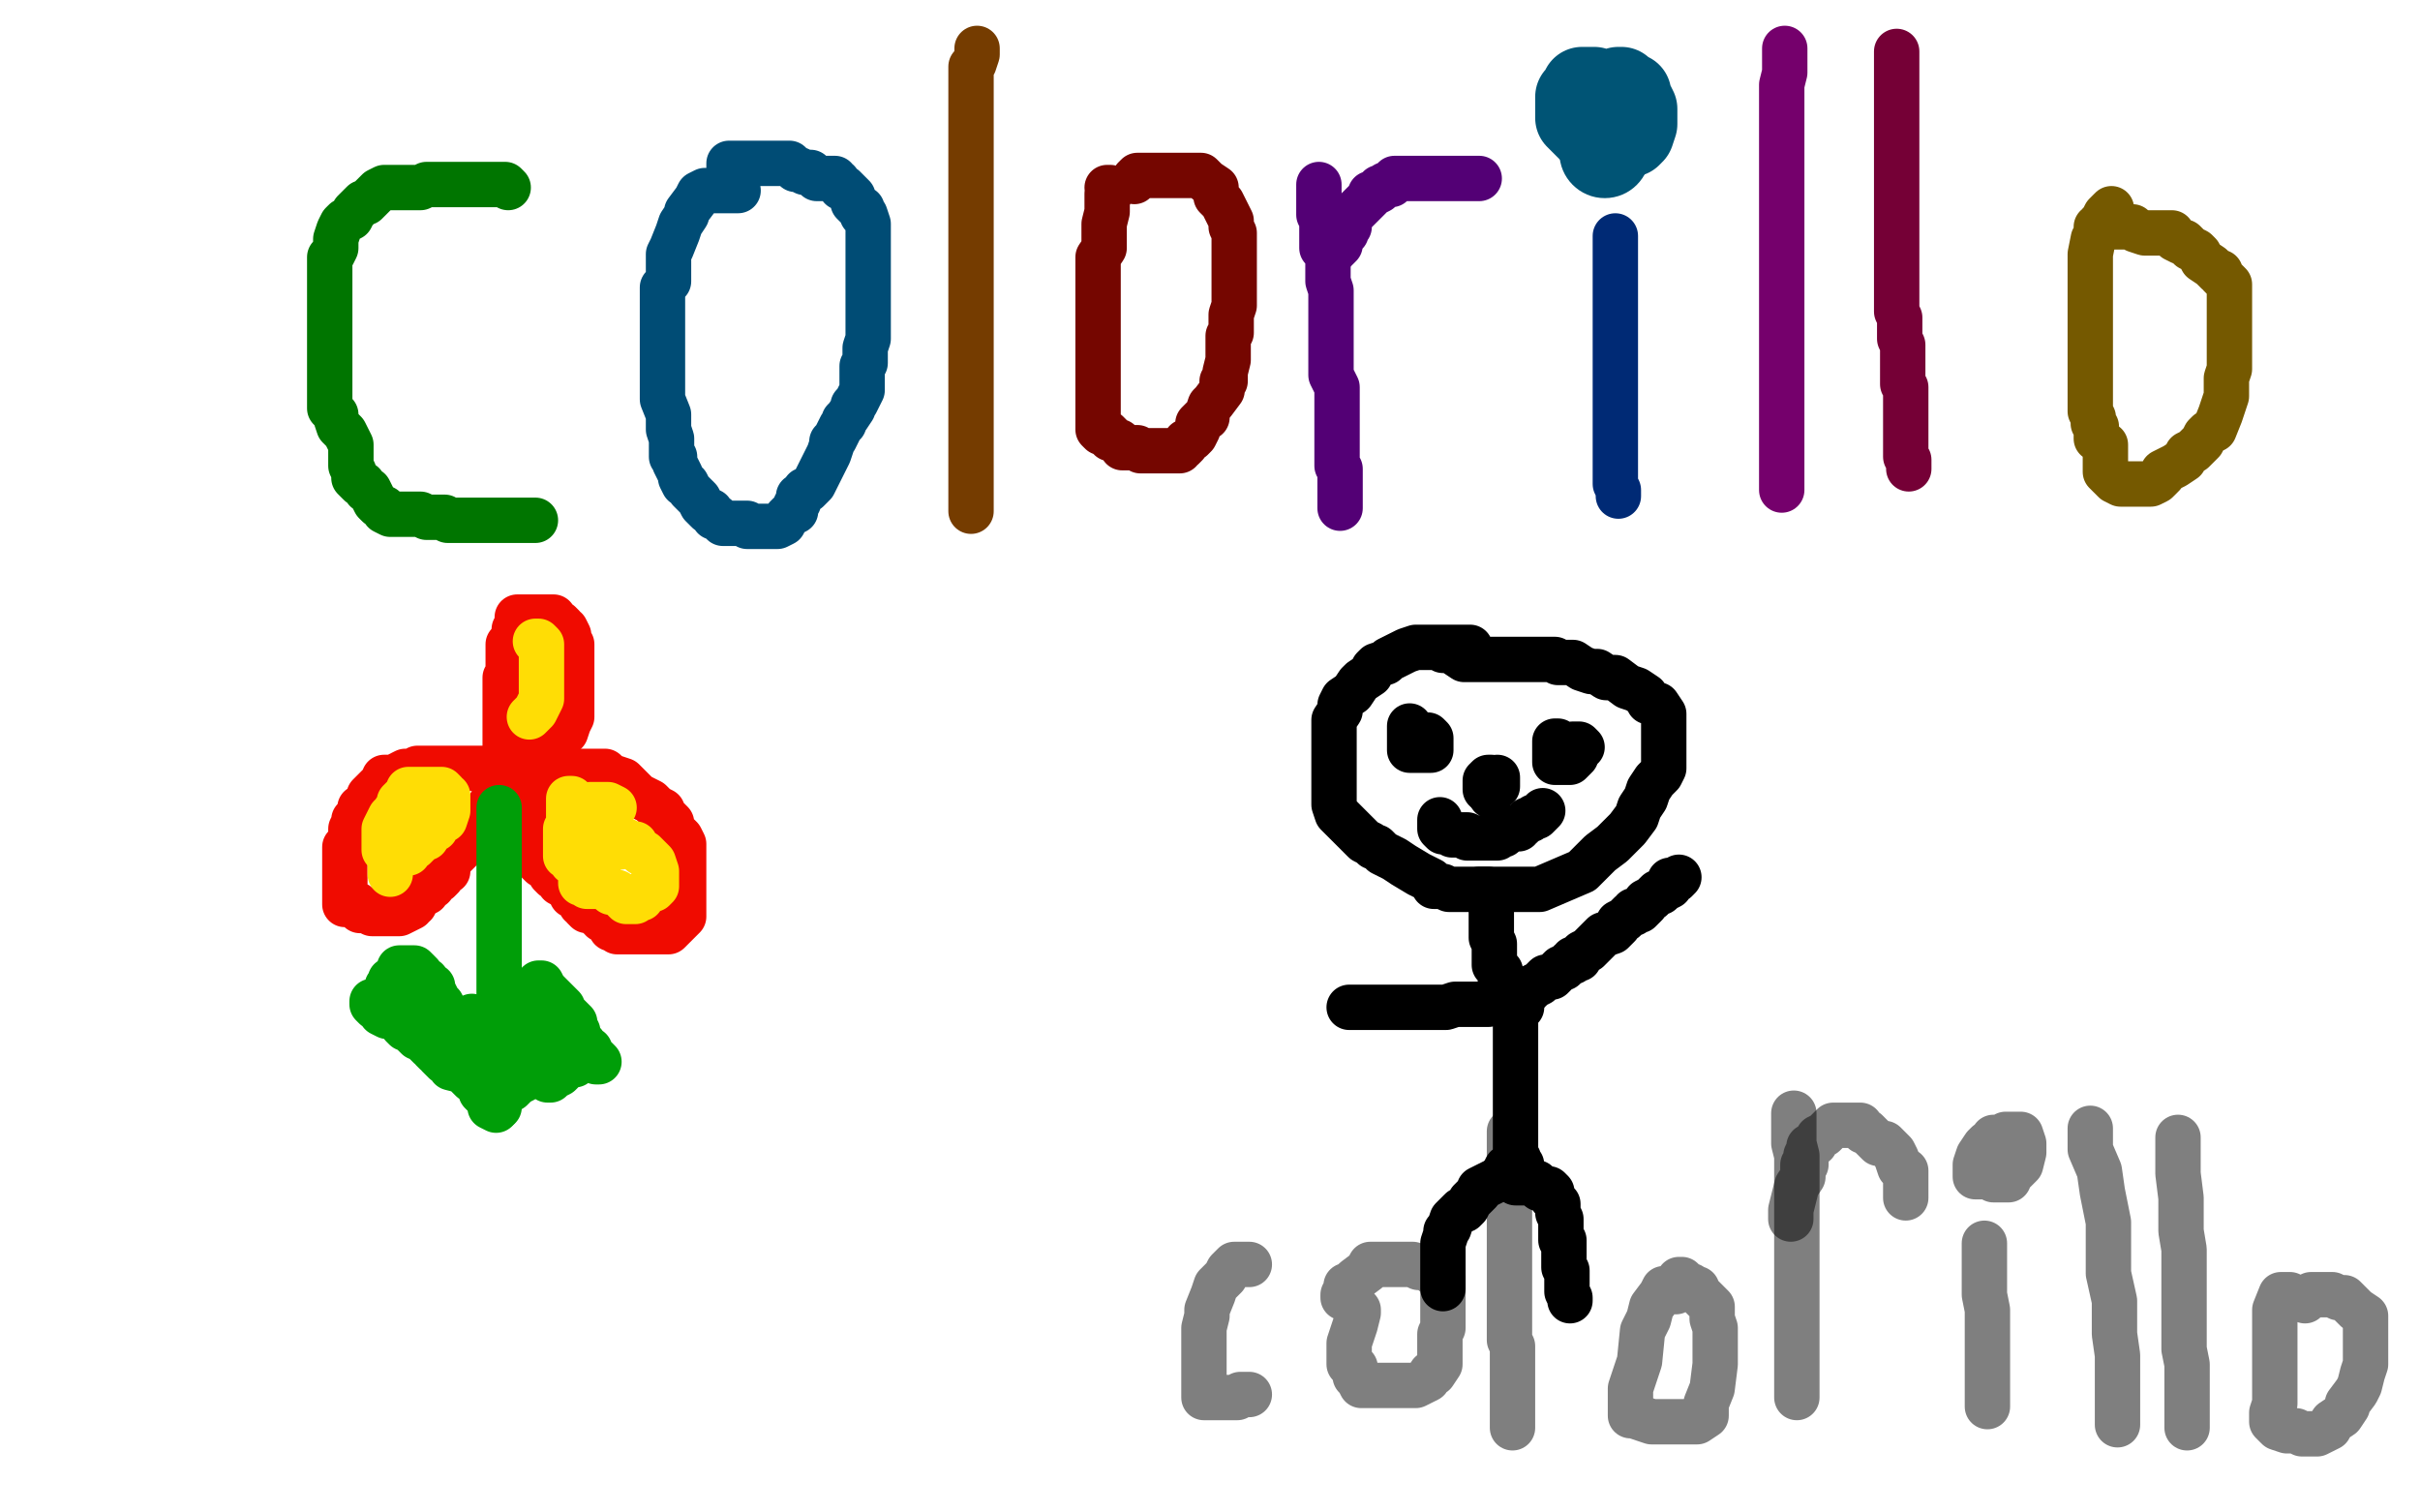 <?xml version="1.0" standalone="no"?>
<!DOCTYPE svg PUBLIC "-//W3C//DTD SVG 1.1//EN"
"http://www.w3.org/Graphics/SVG/1.1/DTD/svg11.dtd">

<svg width="800" height="500" version="1.1" xmlns="http://www.w3.org/2000/svg" xmlns:xlink="http://www.w3.org/1999/xlink" style="stroke-antialiasing: false"><desc>This SVG has been created on https://colorillo.com/</desc><rect x='0' y='0' width='800' height='500' style='fill: rgb(255,255,255); stroke-width:0' /><polyline points="168,62 167,61 167,61 166,61 166,61 165,61 165,61 164,61 164,61 163,61 163,61 162,61 162,61 159,61 159,61 157,61 156,61 154,61 153,61 152,61 150,61 148,61 147,61 146,61 145,61 144,61 143,61 141,61 139,62 137,62 136,62 135,62 132,62 130,62 129,62 128,62 127,62 125,63 124,64 121,67 120,67 118,69 117,70 116,72 114,73 113,74 112,76 111,79 111,80 111,81 111,82 110,84 109,85 109,87 109,89 109,93 109,96 109,100 109,104 109,110 109,113 109,117 109,121 109,126 109,128 109,131 109,133 109,134 109,135 110,136 111,137 111,138 112,141 114,143 116,147 116,149 116,151 116,154 117,156 117,158 119,160 120,160 121,162 122,162 124,166 125,167 127,168 127,169 129,170 130,170 132,170 135,170 137,170 139,170 141,171 142,171 145,171 146,171 147,171 148,172 149,172 150,172 151,172 153,172 155,172 157,172 159,172 160,172 161,172 162,172 163,172 164,172 165,172 166,172 167,172 168,172 170,172 172,172 174,172 175,172 176,172 177,172" style="fill: none; stroke: #007500; stroke-width: 15; stroke-linejoin: round; stroke-linecap: round; stroke-antialiasing: false; stroke-antialias: 0; opacity: 1.0"/>
<polyline points="244,63 243,63 243,63 242,63 242,63 241,63 241,63 240,63 240,63 238,63 238,63 236,63 236,63 234,63 234,63 233,63 233,63 231,64 231,64 230,66 227,70 227,71 225,74 224,77 222,82 221,84 221,88 221,93 219,95 219,99 219,104 219,107 219,111 219,114 219,115 219,117 219,119 219,120 219,122 219,124 219,126 219,128 219,129 219,132 221,137 221,139 221,142 222,145 222,147 222,148 222,150 222,151 223,151 223,152 223,153 224,155 225,157 225,158 226,160 227,160 228,162 229,163 231,165 232,167 234,169 235,169 236,171 237,171 239,173 240,173 241,173 242,173 243,173 244,173 247,173 247,174 249,174 250,174 253,174 255,174 256,174 257,174 259,173 260,171 261,170 263,169 263,168 263,167 264,166 264,165 264,164 265,164 266,162 267,162 269,160 270,158 271,156 272,154 273,152 274,150 275,147 275,146 276,145 278,141 279,140 279,139 280,138 282,135 282,134 283,133 285,129 285,128 285,126 285,125 285,124 285,123 285,121 286,120 286,119 286,117 286,115 287,112 287,109 287,106 287,101 287,98 287,96 287,95 287,94 287,93 287,91 287,89 287,86 287,85 287,83 287,80 287,78 287,77 287,74 286,71 285,71 285,70 285,69 284,69 283,68 282,67 282,65 280,63 279,62 278,62 277,60 276,60 276,59 275,59 274,59 273,59 272,59 270,59 268,57 267,57 266,57 264,56 263,56 261,54 259,54 258,54 257,54 256,54 255,54 254,54 252,54 250,54 248,54 247,54 246,54 245,54 243,54 241,54 241,55 241,56" style="fill: none; stroke: #004c75; stroke-width: 15; stroke-linejoin: round; stroke-linecap: round; stroke-antialiasing: false; stroke-antialias: 0; opacity: 1.0"/>
<polyline points="323,16 323,17 323,17 323,18 323,18 322,21 322,21 321,22 321,22 321,25 321,25 321,27 321,27 321,29 321,29 321,33 321,33 321,35 321,35 321,38 321,38 321,43 321,43 321,45 321,48 321,50 321,53 321,54 321,55 321,56 321,57 321,58 321,59 321,60 321,61 321,62 321,64 321,67 321,70 321,72 321,75 321,76 321,77 321,79 321,81 321,83 321,85 321,87 321,88 321,90 321,93 321,95 321,97 321,99 321,100 321,101 321,102 321,104 321,107 321,108 321,109 321,111 321,113 321,116 321,119 321,121 321,124 321,127 321,128 321,129 321,130 321,131 321,132 321,135 321,137 321,140 321,144 321,146 321,149 321,151 321,154 321,155 321,156 321,158 321,160 321,161 321,163 321,166 321,167 321,168 321,169" style="fill: none; stroke: #753c00; stroke-width: 15; stroke-linejoin: round; stroke-linecap: round; stroke-antialiasing: false; stroke-antialias: 0; opacity: 1.0"/>
<polyline points="366,62 367,62 367,62 367,64 367,64 366,64 366,64 366,67 366,67 366,70 366,70 365,74 365,74 365,76 365,76 365,80 365,80 365,82 365,82 363,85 363,85 363,90 363,90 363,93 363,93 363,95 363,95 363,99 363,102 363,104 363,109 363,112 363,115 363,120 363,124 363,128 363,131 363,134 363,137 363,140 363,141 363,142 364,143 365,143 366,143 367,144 367,145 368,145 369,146 370,146 371,147 371,148 372,148 374,148 376,148 377,149 378,149 381,149 382,149 384,149 385,149 387,149 388,149 389,149 390,149 390,148 391,148 392,147 392,146 394,145 395,144 396,142 396,140 398,138 399,138 399,137 400,134 401,133 404,129 404,128 404,126 405,126 405,125 405,124 405,123 406,119 406,117 406,116 406,114 406,112 406,111 407,110 407,109 407,107 407,105 407,104 408,101 408,100 408,98 408,95 408,92 408,91 408,90 408,89 408,88 408,87 408,84 408,83 408,81 408,80 408,79 408,77 407,75 407,73 406,71 405,69 404,67 402,65 402,64 402,62 399,60 397,58 395,58 393,58 391,58 390,58 388,58 386,58 384,58 383,58 381,58 378,58 377,58 376,58 375,59 375,60" style="fill: none; stroke: #750600; stroke-width: 15; stroke-linejoin: round; stroke-linecap: round; stroke-antialiasing: false; stroke-antialias: 0; opacity: 1.0"/>
<polyline points="443,168 443,167 443,167 443,165 443,165 443,164 443,164 443,162 443,162 443,159 443,159 443,158 443,158 443,157 443,157 443,156 443,156 443,155 442,154 442,153 442,150 442,148 442,145 442,144 442,141 442,140 442,139 442,138 442,136 442,133 442,131 442,128 440,124 440,123 440,122 440,121 440,117 440,114 440,111 440,106 440,103 440,101 440,98 440,96 439,93 439,92 439,91 439,90 439,89 439,88 439,86 439,84 437,82 437,81 437,80 437,77 437,75 437,74 437,73 436,71 436,69 436,68 436,67 436,66 436,65 436,64 436,63 436,61" style="fill: none; stroke: #530075; stroke-width: 15; stroke-linejoin: round; stroke-linecap: round; stroke-antialiasing: false; stroke-antialias: 0; opacity: 1.0"/>
<polyline points="441,83 442,82 442,82 443,81 443,81 443,80 443,80 443,78 443,78 444,77 445,77 445,76 445,75 446,75 446,74 446,73 446,72 447,71 448,70 449,69 450,68 451,67 453,65 453,64 454,64 456,63 456,62 457,62 458,61 459,61 460,61 461,59 462,59 463,59 464,59 466,59 468,59 469,59 470,59 471,59 472,59 475,59 476,59 477,59 478,59 479,59 480,59 481,59 484,59 485,59 486,59 487,59 488,59 489,59" style="fill: none; stroke: #530075; stroke-width: 15; stroke-linejoin: round; stroke-linecap: round; stroke-antialiasing: false; stroke-antialias: 0; opacity: 1.0"/>
<circle cx="530.5" cy="50.5" r="15" style="fill: #005475; stroke-antialiasing: false; stroke-antialias: 0; opacity: 1.0"/>
<polyline points="527,29 526,29 526,29 525,29 525,29 523,29 523,29 523,30 523,30 523,31 523,31 522,31 522,31 521,32 521,32 521,33 521,33 521,34 521,35 521,36 521,37 521,38 521,39 522,40 523,41 524,42 525,43 526,44 527,45 528,45 529,45 530,45 531,45 533,45 536,45 537,45 538,45 539,45 540,44 541,41 541,40 541,39 541,38 541,37 541,36 540,34 539,33 539,31 538,31 537,30 536,29 535,29" style="fill: none; stroke: #005475; stroke-width: 27; stroke-linejoin: round; stroke-linecap: round; stroke-antialiasing: false; stroke-antialias: 0; opacity: 1.0"/>
<polyline points="534,78 534,79 534,79 534,80 534,80 534,82 534,82 534,87 534,87 534,90 534,90 534,91 534,91 534,92 534,92 534,93 534,93 534,94 534,94 534,96 534,98 534,100 534,103 534,105 534,106 534,107 534,108 534,109 534,110 534,112 534,116 534,119 534,122 534,124 534,127 534,128 534,129 534,130 534,131 534,132 534,133 534,134 534,136 534,139 534,140 534,141 534,142 534,143 534,144 534,146 534,147 534,149 534,151 534,152 534,154 534,155 534,156 534,157 534,158 534,159 534,160 535,162 535,164" style="fill: none; stroke: #002a75; stroke-width: 15; stroke-linejoin: round; stroke-linecap: round; stroke-antialiasing: false; stroke-antialias: 0; opacity: 1.0"/>
<polyline points="590,16 590,17 590,17 590,18 590,18 590,20 590,20 590,22 590,22 590,24 590,24 589,28 589,28 589,33 589,33 589,37 589,37 589,39 589,39 589,44 589,44 589,47 589,47 589,49 589,49 589,52 589,55 589,56 589,57 589,58 589,59 589,60 589,63 589,64 589,66 589,69 589,70 589,73 589,75 589,78 589,81 589,82 589,86 589,87 589,88 589,90 589,93 589,96 589,98 589,100 589,102 589,105 589,108 589,109 589,111 589,112 589,114 589,115 589,117 589,119 589,121 589,122 589,124 589,126 589,128 589,130 589,132 589,133 589,135 589,136 589,137 589,139 589,141 589,142 589,143 589,144 589,145 589,146 589,148 589,150 589,152 589,154 589,155 589,157 589,159 589,160 589,161 589,162" style="fill: none; stroke: #75006c; stroke-width: 15; stroke-linejoin: round; stroke-linecap: round; stroke-antialiasing: false; stroke-antialias: 0; opacity: 1.0"/>
<polyline points="627,17 627,21 627,21 627,24 627,24 627,26 627,26 627,27 627,27 627,29 627,29 627,31 627,31 627,34 627,34 627,36 627,36 627,38 627,38 627,39 627,39 627,40 627,40 627,42 627,43 627,45 627,47 627,50 627,53 627,55 627,58 627,59 627,62 627,63 627,64 627,65 627,66 627,67 627,68 627,69 627,71 627,74 627,76 627,79 627,84 627,87 627,90 627,92 627,95 627,100 627,102 627,103 628,105 628,107 628,109 628,110 628,112 629,114 629,117 629,118 629,121 629,124 629,125 629,127 630,128 630,130 630,132 630,133 630,135 630,136 630,139 630,141 630,142 630,144 630,146 630,147 630,148 630,149 630,150 630,151 631,152 631,153 631,155" style="fill: none; stroke: #750036; stroke-width: 15; stroke-linejoin: round; stroke-linecap: round; stroke-antialiasing: false; stroke-antialias: 0; opacity: 1.0"/>
<polyline points="698,71 698,69 698,69 697,70 697,70 696,71 696,71 695,73 695,73 694,74 694,74 694,76 694,76 692,79 692,79 691,84 691,86 691,90 691,92 691,97 691,101 691,105 691,109 691,114 691,117 691,122 691,126 691,128 691,131 691,132 691,135 691,136 692,138 692,140 693,141 693,143 693,145 696,147 696,150 696,152 696,153 696,156 698,158 699,159 701,160 702,160 704,160 705,160 707,160 708,160 710,160 711,160 713,159 715,157 715,156 719,154 722,152 723,150 725,149 728,146 729,144 730,143 732,142 734,137 735,134 736,131 736,128 736,127 736,126 736,125 737,122 737,121 737,120 737,118 737,117 737,115 737,113 737,111 737,108 737,107 737,104 737,103 737,100 737,97 737,96 737,95 737,94 736,93 735,92 734,91 734,90 733,90 732,89 731,88 728,86 727,84 726,83 724,82 723,81 722,80 721,80 719,79 718,78 718,77 716,77 714,77 711,77 709,77 706,76 705,75 704,75 702,75 700,75 698,75 696,75 695,75 693,75" style="fill: none; stroke: #755900; stroke-width: 15; stroke-linejoin: round; stroke-linecap: round; stroke-antialiasing: false; stroke-antialias: 0; opacity: 1.0"/>
<polyline points="169,254 168,254 168,254 167,254 167,254 166,254 166,254 165,254 165,254 164,254 164,254 163,254 162,254 161,254 160,254 159,254 158,254 156,254 155,254 154,254 151,254 150,254 149,254 148,254 147,254 146,254 145,254 143,254 141,254 138,254 138,255 137,255 136,255 135,255 134,255 132,256 131,257 130,257 127,257 127,258 126,259 124,261 122,263 122,264 121,266 120,267 119,267 119,269 118,270 117,271 117,272 116,274 116,275 116,276 116,277 116,278 115,279 114,280 114,281 114,283 114,285 114,287 114,288 114,289 114,290 114,291 114,292 114,293 114,294 114,296 114,298 114,299 115,299 116,299 118,299 119,301 121,301 123,301 123,302 124,302 125,302 126,302 127,302 128,302 130,302 132,302 134,301 136,300 136,299 137,299 138,297 139,296 141,295 141,294 142,293 143,293 143,292 145,291 146,290 146,289 148,288 148,287 149,284 150,283 151,282 153,280 153,279 154,278 155,277 156,276 157,275 158,273 159,273 159,272 160,270 161,269 162,268 162,267 162,266 164,265 164,264 165,263 166,263 166,262 166,260 167,259" style="fill: none; stroke: #f00b00; stroke-width: 15; stroke-linejoin: round; stroke-linecap: round; stroke-antialiasing: false; stroke-antialias: 0; opacity: 1.0"/>
<polyline points="167,253 167,252 167,252 167,251 167,251 167,250 167,250 167,249 167,249 167,247 167,247 167,245 167,245 167,243 167,243 167,242 167,242 167,240 167,240 167,239 167,239 167,238 167,236 167,234 167,233 167,232 167,229 167,227 167,225 167,224 168,223 168,222 168,221 168,220 168,218 168,216 168,214 168,213 169,212 170,209 170,208 171,207 171,206 171,205 171,204 172,204 173,204 174,204 175,204 176,204 178,204 180,204 183,204 184,206 185,206 186,207 186,208 187,208 188,210 188,211 188,212 188,213 189,213 189,214 189,215 189,216 189,218 189,220 189,222 189,223 189,224 189,227 189,229 189,230 189,232 189,234 189,236 189,237 188,239 187,242 185,244 184,244 184,246 183,246 182,247 182,248 181,248 179,250 179,251 177,252 176,253 175,253 174,253" style="fill: none; stroke: #f00b00; stroke-width: 15; stroke-linejoin: round; stroke-linecap: round; stroke-antialiasing: false; stroke-antialias: 0; opacity: 1.0"/>
<polyline points="173,255 174,255 174,255 175,255 175,255 176,255 176,255 177,255 177,255 178,255 178,255 180,255 180,255 182,255 182,255 184,255 184,255 185,255 186,255 187,255 188,255 190,255 191,255 193,255 195,255 196,255 197,255 198,255 199,255 200,255 202,257 203,257 206,258 208,260 209,261 211,263 213,264 215,265 217,267 219,268 219,269 221,271 222,272 222,273 223,275 224,276 225,277 226,279 226,282 226,283 226,285 226,287 226,290 226,293 226,294 226,297 226,298 226,300 226,301 226,302 226,303 225,304 224,305 223,306 222,307 221,308 220,308 218,308 217,308 216,308 213,308 212,308 209,308 208,308 207,308 204,308 203,307 202,307 201,305 199,304 199,303 198,303 197,302 195,301 194,301 193,300 193,299 192,299 191,297 190,296 189,296 188,294 187,293 185,292 185,291 183,290 182,289 181,287 179,286 178,285 177,283 176,281 176,280 176,279 176,278 176,276 176,274 176,271 176,270 176,269 176,268 176,267 176,265 176,263 176,261 174,257 174,256 173,254 173,253 173,252" style="fill: none; stroke: #f00b00; stroke-width: 15; stroke-linejoin: round; stroke-linecap: round; stroke-antialiasing: false; stroke-antialias: 0; opacity: 1.0"/>
<polyline points="165,267 165,269 165,269 165,271 165,271 165,272 165,272 165,273 165,274 165,276 165,278 165,280 165,281 165,282 165,285 165,287 165,288 165,289 165,290 165,291 165,292 165,293 165,294 165,295 165,296 165,298 165,301 165,302 165,303 165,304 165,305 165,306 165,307 165,308 165,311 165,312 165,313 165,314 165,316 165,319 165,320 165,322 165,325 165,326 165,329 165,331 165,333 165,336 165,338 165,341 165,343 165,345 165,346 165,347 165,348 165,349 165,350 165,352 165,355 165,356 165,360 165,362 165,363 165,364 165,365 165,366" style="fill: none; stroke: #009e08; stroke-width: 15; stroke-linejoin: round; stroke-linecap: round; stroke-antialiasing: false; stroke-antialias: 0; opacity: 1.0"/>
<polyline points="164,367 162,366 162,366 162,365 162,365 162,364 162,364 160,362 160,362 159,361 159,361 159,359 159,359 158,358 158,358 156,357 156,357 155,356 155,356 153,354 149,353 149,352 148,351 147,351 146,350 145,349 145,348 144,348 143,347 143,346 142,346 140,344 139,343 138,343 137,342 136,341 135,340 134,340 133,339 133,338 131,337 129,336 128,336 126,335 126,334 125,333 124,333 123,332 123,331 124,331 125,331 126,331 128,333 130,335 131,336 132,336 133,336 133,337 135,338 136,338 137,340 138,341 139,342 140,343 142,344 143,346 144,347 145,347 145,348 146,348 147,348 148,346 148,345 148,344 148,343 148,342 148,341 148,339 148,336 147,335 147,334 146,332 145,331 144,329 143,327 143,326 142,326 141,325 141,324 140,324 139,323 139,322 138,321 137,320 136,320 135,320 134,320 133,320 132,320 132,321 132,322 131,323 130,324 129,324 129,325 128,326 128,327 129,328 130,329 131,329 132,329 133,331 134,331 136,333 137,333 138,333 139,333 140,334 141,334 142,334 143,334 144,335 145,335 146,335 147,335 147,336 148,337 149,337 150,337 151,337 152,337 153,337 154,337 155,337 156,336" style="fill: none; stroke: #009e08; stroke-width: 15; stroke-linejoin: round; stroke-linecap: round; stroke-antialiasing: false; stroke-antialias: 0; opacity: 1.0"/>
<polyline points="158,341 158,343 158,343 158,345 158,345 158,346 158,346 158,347 158,347 158,348 158,348 159,349" style="fill: none; stroke: #009e08; stroke-width: 15; stroke-linejoin: round; stroke-linecap: round; stroke-antialiasing: false; stroke-antialias: 0; opacity: 1.0"/>
<polyline points="169,360 170,359 170,359 171,358 171,358 173,357 173,357 173,356 175,354 175,353 176,351 176,350 178,349 178,348 178,347 178,346 179,344 179,342 180,340 181,340 181,339 181,338 181,337 182,335 183,335 183,333 184,332 184,331 184,332 184,333 184,334 183,336 182,337 181,338 181,339 181,340 178,344 176,346 175,348 175,349 175,348 175,347 175,346 175,345 176,343 176,342 176,340 177,339 177,338 177,337 177,336 177,335 178,334 179,333 180,332 180,331 180,330 180,329 180,327 179,326 178,325 179,325 180,327 181,328 182,329 185,332 186,333 186,334 187,335 188,336 189,337 190,338 190,339 191,341 191,342 192,345 193,345 193,346 194,347 195,347 195,349 196,350 197,350 197,351 198,351 197,350 196,349 195,348 194,348 192,348 191,348 190,348 188,348 187,348 186,348 185,349 184,350 183,350 183,351 183,352 183,354 181,356 181,357 182,357 183,356 185,355 187,353 189,352 190,352 191,350 192,349 194,348 194,347 192,347 191,347 189,347" style="fill: none; stroke: #009e08; stroke-width: 15; stroke-linejoin: round; stroke-linecap: round; stroke-antialiasing: false; stroke-antialias: 0; opacity: 1.0"/>
<polyline points="130,283 131,283 131,283 134,282 134,282 135,282 135,282 136,280 136,280 137,280 137,280 138,279 138,279 140,277 140,277 141,277 141,277 141,276 143,274 144,274 145,272 146,271 147,271 148,268 148,266 148,264 148,263 147,263 147,262 146,261 145,261 144,261 143,261 142,261 141,261 138,261 136,261 135,261 135,262 135,263 134,263 132,265 132,266 130,269 129,270 128,272 127,274 127,276 127,278 127,279 127,280 127,281 128,281 129,282 129,283 129,284 129,285 129,286 129,287 129,289" style="fill: none; stroke: #ffdd05; stroke-width: 15; stroke-linejoin: round; stroke-linecap: round; stroke-antialiasing: false; stroke-antialias: 0; opacity: 1.0"/>
<polyline points="177,212 178,212 178,212 179,213 179,213 179,214 179,214 179,216 179,216 179,218 179,218 179,220 179,220 179,221 179,222 179,223 179,224 179,225 179,226 179,227 179,228 179,229 179,230 179,231 178,233 177,235 175,237" style="fill: none; stroke: #ffdd05; stroke-width: 15; stroke-linejoin: round; stroke-linecap: round; stroke-antialiasing: false; stroke-antialias: 0; opacity: 1.0"/>
<polyline points="189,264 188,264 188,264 188,265 188,265 188,266 188,266 188,267 188,267 188,268 188,268 188,269 188,269 188,270 188,270 188,272 188,272 188,274 188,274 187,274 187,274 187,276 187,278 187,279 187,280 187,281 187,282 187,283 188,283 189,284 189,285 190,285 191,285 191,286 192,287 192,288 192,289 192,290 192,292 193,292 194,293 195,293 196,293 197,293 199,293 200,293 201,294 202,295 203,295 204,295 205,296 206,297 207,298 208,298 209,298 210,298 210,297 211,297 212,297 212,296 213,295 214,295 215,294 216,294 217,293 217,292 217,291 217,290 217,288 216,285 215,284 214,283 213,282 212,282 211,281 210,280 210,279 208,279 207,278 206,279 205,280 203,280 201,280 200,280 199,280 198,279 198,278 197,277 196,277 195,276 195,275 195,274 195,273 195,272 195,270 195,268 195,266 197,266 199,266 201,266 203,267" style="fill: none; stroke: #ffdd05; stroke-width: 15; stroke-linejoin: round; stroke-linecap: round; stroke-antialiasing: false; stroke-antialias: 0; opacity: 1.0"/>
<polyline points="486,214 485,214 485,214 484,214 484,214 482,214 482,214 480,214 480,214 478,214 478,214 477,214 477,214 475,214 475,214 471,214 471,214 469,214 469,214 468,214 468,214 465,215 465,215 463,216 463,216 461,217 459,218 458,219 455,220 454,221 453,223 450,225 449,226 447,229 444,231 443,233 443,235 441,238 441,243 441,246 441,248 441,252 441,254 441,257 441,259 441,261 441,263 441,264 441,266 442,269 444,271 445,272 446,273 449,276 451,278 453,279 454,280 455,280 457,282 459,283 461,284 464,286 469,289 473,291 474,293 477,293 479,294 480,294 481,294 482,294 484,294 487,294 490,294 492,294 497,294 500,294 509,294 516,291 523,288 529,282 533,279 538,274 541,270 542,267 544,264 545,261 547,258 549,256 550,254 550,253 550,251 550,248 550,247 550,244 550,242 550,239 550,237 550,236 548,233 545,232 544,230 541,228 538,227 534,224 531,224 528,222 526,222 523,221 520,219 517,219 515,219 514,218 513,218 512,218 511,218 510,218 508,218 506,218 505,218 504,218 503,218 502,218 501,218 499,218 495,218 493,218 489,218 487,218 484,218 481,216 480,215 478,215 477,215" style="fill: none; stroke: #000000; stroke-width: 15; stroke-linejoin: round; stroke-linecap: round; stroke-antialiasing: false; stroke-antialias: 0; opacity: 1.0"/>
<polyline points="466,240 466,241 466,241 466,243 466,243 466,245 466,245 466,246 466,246 466,247 466,247 466,248 468,248 470,248 472,248 473,248 473,247 473,246 473,245 473,244 472,243" style="fill: none; stroke: #000000; stroke-width: 15; stroke-linejoin: round; stroke-linecap: round; stroke-antialiasing: false; stroke-antialias: 0; opacity: 1.0"/>
<polyline points="515,245 514,245 514,245 514,246 514,246 514,247 514,247 514,248 514,248 514,249 514,249 514,250 514,252 515,252 516,252 517,252 518,252 519,252 520,251 521,250 521,249 522,248 523,247 522,246 520,246" style="fill: none; stroke: #000000; stroke-width: 15; stroke-linejoin: round; stroke-linecap: round; stroke-antialiasing: false; stroke-antialias: 0; opacity: 1.0"/>
<circle cx="492.5" cy="263.5" r="7" style="fill: #000000; stroke-antialiasing: false; stroke-antialias: 0; opacity: 1.0"/>
<polyline points="493,257 492,257 492,257 491,258 491,258 491,259 491,259 491,261 491,261 492,261 493,261 495,260 495,259 495,258 495,257" style="fill: none; stroke: #000000; stroke-width: 15; stroke-linejoin: round; stroke-linecap: round; stroke-antialiasing: false; stroke-antialias: 0; opacity: 1.0"/>
<polyline points="476,271 476,272 476,272 476,273 476,273 476,274 476,274 477,275 477,275 478,275 478,275 479,275 479,275 480,276 481,276 483,276 484,276 485,276 485,277 486,277 487,277 488,277 489,277 490,277 491,277 493,277 495,277 495,276 497,276 498,275 499,274 500,274 501,274 502,274 502,273 503,273 505,271 506,271 507,270 508,270 510,268" style="fill: none; stroke: #000000; stroke-width: 15; stroke-linejoin: round; stroke-linecap: round; stroke-antialiasing: false; stroke-antialias: 0; opacity: 1.0"/>
<polyline points="489,294 490,294 490,294 491,294 491,294 492,294 492,294 493,295 493,295 493,296 493,296 493,297 493,297 493,298 493,298 493,299 493,299 493,301 493,301 493,303 493,303 493,304 493,305 493,306 493,308 493,310 494,312 494,313 494,314 494,315 494,316 494,317 494,319 495,320 496,321 496,323 496,325 497,327 497,328 497,329 498,329 499,329 498,330 497,331 496,331 495,331 494,331 492,332 491,332 490,332 488,332 487,332 486,332 485,332 483,332 481,332 478,333 476,333 473,333 468,333 465,333 463,333 460,333 458,333 455,333 454,333 453,333 452,333 451,333 450,333 449,333 448,333 446,333" style="fill: none; stroke: #000000; stroke-width: 15; stroke-linejoin: round; stroke-linecap: round; stroke-antialiasing: false; stroke-antialias: 0; opacity: 1.0"/>
<polyline points="500,332 502,331 502,331 503,330 503,330 504,329 504,329 505,328 505,328 507,326 507,326 509,325 509,325 510,324 510,324 511,323 513,323 514,322 515,321 516,320 517,320 519,318 520,318 520,317 522,317 522,316 523,315 525,314 526,313 527,312 528,311 529,310 530,309 533,308 535,306 535,305 537,304 538,303 539,302 540,302 540,301 542,301 544,299 544,298 546,297 547,296 548,295 549,295 550,294 552,293 552,291 554,291 555,290" style="fill: none; stroke: #000000; stroke-width: 15; stroke-linejoin: round; stroke-linecap: round; stroke-antialiasing: false; stroke-antialias: 0; opacity: 1.0"/>
<polyline points="503,333 502,333 502,333 501,333 501,333 501,336 501,336 501,339 501,339 501,340 501,340 501,341 501,341 501,344 501,344 501,347 501,347 501,349 501,352 501,354 501,357 501,359 501,361 501,362 501,363 501,364 501,366 501,368 501,371 501,373 501,375 501,377 501,378 501,379 501,380 501,382 502,383 502,384 503,385 501,385 501,385 498,386 498,386 497,388 497,388 495,390 495,390 493,391 493,391 489,393 489,393 489,394 489,394 487,396 487,396 486,397 486,397 485,399 485,399 484,400 484,400 483,400 483,400 482,401 482,401 481,402 480,403 479,406 478,407 478,408 477,411 477,412 477,413 477,415 477,418 477,420 477,422 477,423 477,425 477,426" style="fill: none; stroke: #000000; stroke-width: 15; stroke-linejoin: round; stroke-linecap: round; stroke-antialiasing: false; stroke-antialias: 0; opacity: 1.0"/>
<polyline points="501,391 503,391 503,391 505,391 505,391 507,391 507,391 508,391 508,391 509,392 509,392 509,393 509,393 510,393 510,393 512,393 512,393 513,394 513,395 513,396 514,397 515,398 515,400 515,401 516,403 516,405 516,406 516,409 516,410 517,410 517,411 517,413 517,414 517,416 517,419 518,420 518,421 518,422 518,425 518,426 518,427 519,429 519,430" style="fill: none; stroke: #000000; stroke-width: 15; stroke-linejoin: round; stroke-linecap: round; stroke-antialiasing: false; stroke-antialias: 0; opacity: 1.0"/>
<polyline points="757,428 756,428 756,428 755,428 755,428 754,428 754,428 752,433 752,444 752,457 752,464 751,467 751,468 751,469 751,470 753,472 756,473 757,473 759,473 761,474 766,474 770,472 771,470 774,468 776,465 776,464 779,460 780,458 781,454 782,451 782,445 782,443 782,440 782,437 782,435 779,433 777,431 775,429 773,429 771,428 769,428 766,428 764,428 763,429 762,430" style="fill: none; stroke: #000000; stroke-width: 15; stroke-linejoin: round; stroke-linecap: round; stroke-antialiasing: false; stroke-antialias: 0; opacity: 0.5"/>
<polyline points="720,376 720,379 720,379 720,388 720,388 721,396 721,396 721,397 721,397 721,399 721,399 721,402 721,407 722,413 722,423 722,426 722,430 722,432 722,435 722,439 722,446 723,451 723,452 723,454 723,459 723,461 723,464 723,466 723,467 723,469 723,472" style="fill: none; stroke: #000000; stroke-width: 15; stroke-linejoin: round; stroke-linecap: round; stroke-antialiasing: false; stroke-antialias: 0; opacity: 0.5"/>
<polyline points="691,373 691,374 691,374 691,380 691,380 694,387 694,387 695,394 695,394 697,404 697,404 697,411 697,421 699,430 699,441 700,448 700,450 700,456 700,464 700,469 700,470 700,471" style="fill: none; stroke: #000000; stroke-width: 15; stroke-linejoin: round; stroke-linecap: round; stroke-antialiasing: false; stroke-antialias: 0; opacity: 0.5"/>
<polyline points="661,377 660,376 660,376 659,376 659,376 658,378 658,378 657,378 657,378 656,379 654,382 653,385 653,386 653,388 653,389 655,389 657,389 658,389 659,390 661,390 662,390 663,390 664,390 664,389 666,387 668,385 669,381 669,380 669,378 668,375 666,375 664,375 663,375" style="fill: none; stroke: #000000; stroke-width: 15; stroke-linejoin: round; stroke-linecap: round; stroke-antialiasing: false; stroke-antialias: 0; opacity: 0.5"/>
<polyline points="656,411 656,412 656,412 656,418 656,418 656,428 656,428 657,433 657,433 657,441 657,442 657,443 657,444 657,446 657,448 657,451 657,453 657,455 657,457 657,458 657,459 657,461 657,462 657,463 657,464 657,465" style="fill: none; stroke: #000000; stroke-width: 15; stroke-linejoin: round; stroke-linecap: round; stroke-antialiasing: false; stroke-antialias: 0; opacity: 0.5"/>
<polyline points="593,368 593,369 593,369 593,378 593,378 594,382 594,382 594,388 594,388 594,390 594,394 594,396 594,401 594,404 594,411 594,414 594,418 594,425 594,428 594,433 594,435 594,439 594,443 594,444 594,445 594,450 594,453 594,460 594,461 594,462" style="fill: none; stroke: #000000; stroke-width: 15; stroke-linejoin: round; stroke-linecap: round; stroke-antialiasing: false; stroke-antialias: 0; opacity: 0.5"/>
<polyline points="592,403 592,401 592,401 592,400 592,400 593,396 593,396 594,392 594,392 596,389 596,385 597,385 597,384 597,383 597,382 598,380 598,379 600,378 601,376 603,375 606,372 608,372 609,372 610,372 611,372 612,372 613,372 614,372 615,372 616,374 617,374 618,375 619,376 620,377 621,378 622,378 623,378 624,379 625,380 626,381 627,383 628,386 630,387 630,388 630,389 630,390 630,392 630,394 630,396" style="fill: none; stroke: #000000; stroke-width: 15; stroke-linejoin: round; stroke-linecap: round; stroke-antialiasing: false; stroke-antialias: 0; opacity: 0.5"/>
<polyline points="554,427 553,426 553,426 552,426 552,426 550,426 550,426 549,428 549,428 546,432 545,436 543,440 542,450 539,459 539,466 539,467 539,468 540,468 546,470 557,470 561,470 564,468 564,464 566,459 567,451 567,448 567,446 567,445 567,443 567,441 567,439 566,436 566,434 566,432 565,431 564,430 563,429 561,427 561,426 560,426 559,425 558,425 556,423 555,423" style="fill: none; stroke: #000000; stroke-width: 15; stroke-linejoin: round; stroke-linecap: round; stroke-antialiasing: false; stroke-antialias: 0; opacity: 0.5"/>
<polyline points="499,374 499,375 499,375 499,380 499,380 499,385 499,385 499,389 499,389 499,393 499,393 499,395 499,400 499,402 499,405 499,409 499,412 499,415 499,417 499,420 499,423 499,425 499,426 499,429 499,434 499,438 499,440 499,441 499,442 499,443 500,445 500,446 500,447 500,449 500,452 500,454 500,456 500,457 500,458 500,459 500,460 500,462 500,464 500,466 500,467 500,468 500,469 500,470 500,472" style="fill: none; stroke: #000000; stroke-width: 15; stroke-linejoin: round; stroke-linecap: round; stroke-antialiasing: false; stroke-antialias: 0; opacity: 0.5"/>
<polyline points="449,433 449,434 449,434 448,438 448,438 446,444 446,444 446,446 446,446 446,448 446,451 448,452 448,455 449,456 450,458 451,458 452,458 453,458 455,458 458,458 459,458 462,458 464,458 467,458 468,458 470,457 472,456 473,454 474,454 476,451 476,450 476,448 476,444 476,441 477,439 477,436 477,433 477,431 477,430 477,429 477,426 477,424 477,422 476,421 475,421 474,421 473,419 472,419 469,419 467,418 463,418 459,418 457,418 453,418 452,420 448,423 446,425 445,425 445,426 444,428 444,429" style="fill: none; stroke: #000000; stroke-width: 15; stroke-linejoin: round; stroke-linecap: round; stroke-antialiasing: false; stroke-antialias: 0; opacity: 0.5"/>
<polyline points="413,418 411,418 411,418 410,418 410,418 409,418 409,418 408,418 408,418 406,420 406,420 405,422 402,425 401,428 399,433 399,435 398,439 398,440 398,442 398,444 398,446 398,450 398,455 398,458 398,460 398,462 400,462 401,462 402,462 405,462 407,462 409,462 410,461 411,461 412,461 413,461" style="fill: none; stroke: #000000; stroke-width: 15; stroke-linejoin: round; stroke-linecap: round; stroke-antialiasing: false; stroke-antialias: 0; opacity: 0.5"/>
</svg>

